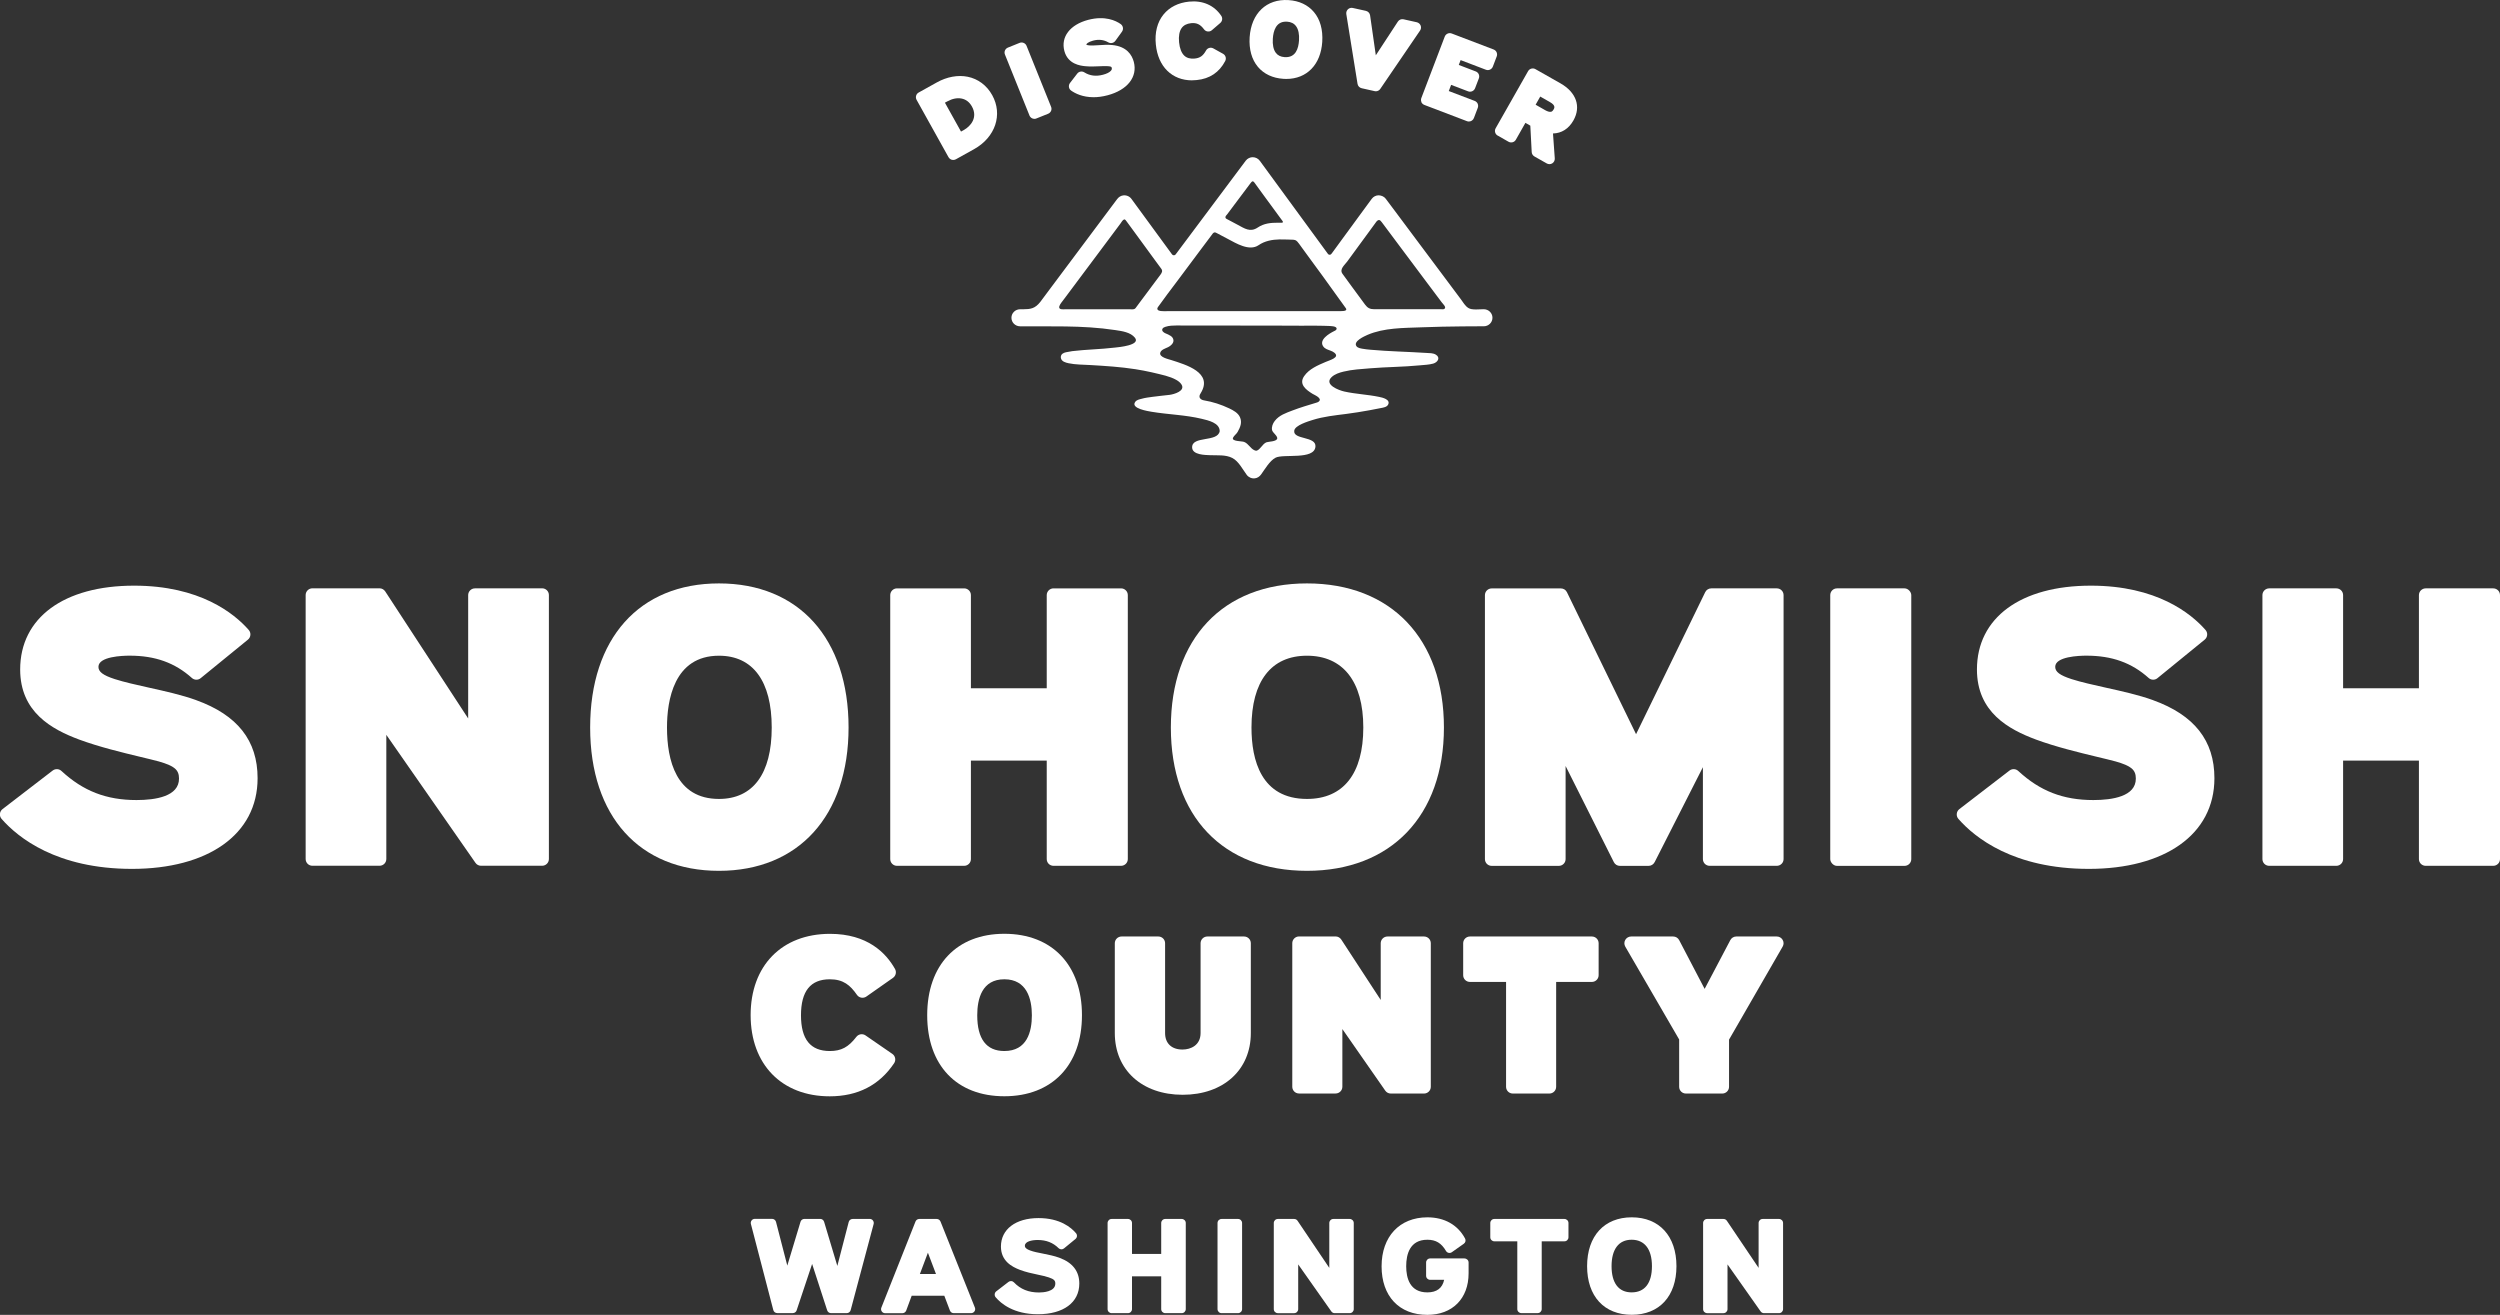 <?xml version="1.0" encoding="UTF-8"?>
<svg xmlns="http://www.w3.org/2000/svg" id="SNO-Logo_Horizontal-Alt_White" viewBox="0 0 489.62 257.51">
  <rect x="0" y="0" width="489.62" height="257.51" fill="#333333" stroke="none"/>
  <defs>
    <style>.cls-1{fill:#fff;}</style>
  </defs>
  <g>
    <path class="cls-1" d="m170.32,238.73h-3.33c-.36,0-.68.24-.77.59l-2.23,8.61-2.59-8.64c-.1-.34-.41-.57-.76-.57h-3.1c-.35,0-.66.23-.76.56l-2.59,8.59-2.21-8.56c-.09-.35-.41-.6-.77-.6h-3.38c-.25,0-.48.11-.63.31-.15.19-.2.45-.14.69l4.39,16.87c.09.35.41.59.77.59h3.05c.34,0,.65-.22.75-.54l3.03-9.09,2.95,9.09c.11.33.41.55.76.55h3.07c.36,0,.67-.24.77-.59l4.5-16.87c.06-.24.01-.49-.14-.69s-.38-.31-.63-.31Z"></path>
    <path class="cls-1" d="m184.19,239.23c-.12-.3-.41-.5-.74-.5h-3.41c-.33,0-.62.2-.74.5l-6.69,16.87c-.1.24-.07.52.08.74.15.22.39.35.66.35h3.38c.33,0,.63-.21.75-.52l1.07-2.9h6.39l1.1,2.9c.12.31.41.51.74.51h3.41c.26,0,.51-.13.66-.35.15-.22.18-.5.08-.74l-6.74-16.87Zm-4.03,10.28l1.57-4.17,1.58,4.17h-3.15Z"></path>
    <path class="cls-1" d="m207.48,246.33c-1.03-.38-2.16-.6-3.25-.82-.92-.18-1.8-.35-2.46-.6-1.05-.38-1.05-.77-1.05-.93,0-.84,1.35-1.13,2.51-1.13,1.67,0,3,.52,4.09,1.6.29.29.75.31,1.06.05l2.25-1.85c.16-.13.27-.33.29-.54.02-.21-.05-.42-.18-.58-.93-1.11-3.12-2.97-7.35-2.97-4.47,0-7.36,2.19-7.36,5.57,0,2.82,2.12,3.96,3.72,4.57,1.16.44,2.38.7,3.47.93.79.17,1.54.33,2.17.54,1.1.36,1.29.68,1.29,1.22,0,1.62-2.46,1.74-3.21,1.74-2.03,0-3.63-.65-4.9-1.99-.28-.3-.74-.33-1.06-.08l-2.4,1.85c-.17.13-.28.33-.3.55-.02.22.04.43.18.6,1.05,1.24,3.53,3.33,8.28,3.33,5,0,8.11-2.3,8.11-6.01,0-2.4-1.31-4.09-3.88-5.04Z"></path>
    <path class="cls-1" d="m231.44,238.73h-3.23c-.44,0-.79.36-.79.79v6.06h-5.72v-6.06c0-.44-.36-.79-.79-.79h-3.2c-.44,0-.79.36-.79.79v16.87c0,.44.36.79.79.79h3.2c.44,0,.79-.36.79-.79v-6.42h5.72v6.42c0,.44.36.79.79.79h3.23c.44,0,.79-.36.79-.79v-16.87c0-.44-.36-.79-.79-.79Z"></path>
    <path class="cls-1" d="m239.24,238.73h3.23c.44,0,.79.36.79.79v16.87c0,.44-.36.79-.79.79h-3.23c-.44,0-.79-.36-.79-.79v-16.87c0-.44.36-.79.79-.79Z"></path>
    <path class="cls-1" d="m264.33,238.73h-3.2c-.44,0-.79.36-.79.79v8.79l-6.22-9.23c-.15-.22-.39-.35-.66-.35h-3.2c-.44,0-.79.36-.79.79v16.87c0,.44.36.79.79.79h3.2c.44,0,.79-.36.79-.79v-8.76l6.49,9.21c.15.21.39.34.65.34h2.95c.44,0,.79-.36.79-.79v-16.87c0-.44-.36-.79-.79-.79Z"></path>
    <path class="cls-1" d="m286.83,246.46h-6.74c-.44,0-.79.36-.79.79v2.61c0,.44.36.79.79.79h2.74c-.34,1.63-1.45,2.46-3.29,2.46-3.42,0-4.14-2.79-4.14-5.13s.72-5.18,4.14-5.18c1.66,0,2.76.66,3.65,2.19.11.19.3.33.52.38.22.05.45,0,.63-.13l2.35-1.66c.33-.23.43-.67.24-1.02-1.43-2.68-4.05-4.15-7.37-4.15-5.46,0-8.98,3.77-8.98,9.6s3.43,9.5,8.96,9.5c4.91,0,8.08-3.19,8.08-8.13v-2.12c0-.44-.36-.79-.79-.79Z"></path>
    <path class="cls-1" d="m306.4,238.73h-13.74c-.44,0-.79.36-.79.79v2.8c0,.44.36.79.79.79h4.5v13.27c0,.44.36.79.79.79h3.2c.44,0,.79-.36.79-.79v-13.27h4.45c.44,0,.79-.36.79-.79v-2.8c0-.44-.36-.79-.79-.79Z"></path>
    <path class="cls-1" d="m319.58,238.41c-5.4,0-8.75,3.67-8.75,9.57s3.35,9.52,8.75,9.52,8.75-3.65,8.75-9.52-3.35-9.57-8.75-9.57Zm-.03,14.7c-2.54,0-3.93-1.82-3.93-5.13s1.4-5.18,3.93-5.18,3.98,1.84,3.98,5.18-1.42,5.13-3.98,5.13Z"></path>
    <path class="cls-1" d="m348.41,238.73h-3.2c-.44,0-.79.36-.79.79v8.79l-6.22-9.23c-.15-.22-.39-.35-.66-.35h-3.2c-.44,0-.79.36-.79.79v16.87c0,.44.36.79.79.79h3.2c.44,0,.79-.36.79-.79v-8.76l6.49,9.21c.15.21.39.34.65.34h2.95c.44,0,.79-.36.79-.79v-16.87c0-.44-.36-.79-.79-.79Z"></path>
    <path class="cls-1" d="m290.65,60.56c-.22,0-.44,0-.66.02-.61.03-1.24.06-1.81-.04-.85-.15-1.3-.83-1.76-1.49-.09-.12-.17-.25-.26-.37-1.32-1.77-2.64-3.54-3.96-5.3-1.63-2.18-3.26-4.36-4.89-6.54-1.38-1.85-2.77-3.7-4.15-5.56-.59-.78-1.17-1.57-1.76-2.35-.32-.43-.83-.65-1.38-.68-.54,0-1.05.26-1.37.7-.12.17-.24.33-.37.5-.32.44-.64.88-.96,1.31-.45.61-.9,1.23-1.35,1.84-.51.69-1.01,1.39-1.52,2.08-.5.68-.99,1.35-1.49,2.03-.41.57-.83,1.13-1.24,1.7-.29.4-.58.79-.87,1.19-.1.14-.19.26-.37.29-.16.02-.32-.04-.41-.17l-13.34-18.23c-.32-.44-.83-.69-1.37-.7-.5-.02-1.06.25-1.38.68l-13.73,18.36c-.17.23-.52.23-.7,0l-7.96-10.88c-.36-.49-.97-.76-1.61-.68-.48.06-.9.34-1.18.72l-.22.29c-2.73,3.65-5.45,7.29-8.18,10.94-1.64,2.19-3.28,4.38-4.92,6.58-.48.64-.95,1.29-1.43,1.92-.11.15-.22.29-.33.44-1.02,1.28-1.89,1.4-3.27,1.41-.21,0-.43,0-.66,0-.94,0-1.7.75-1.7,1.67s.76,1.67,1.7,1.67h4.15c3.19,0,6.37,0,9.55.21,1.66.11,3.31.28,4.95.53,1.29.2,2.96.4,3.84,1.5,1.16,1.47-3.23,1.85-3.86,1.92-2.95.35-5.78.38-8.4.7-.17.02-.34.06-.51.09-.47.09-1.04.12-1.44.43-.23.18-.35.49-.3.81.13.73.97.92,1.5,1.04,1.37.29,2.83.27,4.36.36,2.83.17,5.81.35,8.75.81,1.07.17,2.14.37,3.19.61.17.04.34.08.51.12,1.39.34,3.03.65,4.27,1.35.41.23.8.52,1.05.92.79,1.27-1.48,1.91-2.31,2.02-1.12.15-2.24.22-3.36.39-.72.1-1.44.18-2.14.38-.47.13-.97.2-1.27.63-.91,1.29,2.61,1.81,3.24,1.92,3.25.54,6.56.6,9.78,1.37,1.28.31,3.54.79,3.54,2.43-.4,2.23-5.48.84-5.4,3.2.05,1.46,2.57,1.46,3.55,1.5,1.42.06,3.02-.13,4.33.55,1.23.64,2.01,2.22,2.82,3.31.36.48.97.75,1.6.67.49-.06.91-.35,1.2-.75.76-1.05,1.68-2.68,2.84-3.29,1.54-.8,7.57.48,7.81-2.15.2-2.12-4.44-1.31-4.15-3.16.16-1.04,2.71-1.8,3.6-2.08,2.12-.67,4.36-.9,6.55-1.18,1.53-.19,3.05-.45,4.57-.72.75-.14,1.49-.28,2.23-.43.48-.09,1.2-.19,1.44-.69.49-1-1.11-1.37-1.77-1.5-2.25-.47-4.56-.55-6.81-1.05-1.05-.23-4.04-1.34-2.51-2.81.62-.6,1.52-.89,2.35-1.09,1.72-.42,3.48-.5,5.24-.65,3.24-.27,6.48-.26,9.71-.58.87-.09,1.76-.1,2.61-.34.9-.25,1.49-1.19.49-1.77-.55-.32-1.23-.28-1.84-.32-3.68-.24-7.35-.3-10.86-.62-.56-.05-1.11-.1-1.64-.2-.36-.07-.91-.14-1.17-.49-.72-.97,1.58-1.97,2.16-2.23,3.26-1.4,7.02-1.34,10.65-1.48,2.66-.1,5.31-.16,7.97-.18,1.16-.01,2.32-.02,3.49-.02.22,0,.44,0,.66,0,.94,0,1.7-.75,1.7-1.67s-.76-1.67-1.7-1.67Zm-50.65-18.11c.07-.2.24-.34.36-.5.42-.57.85-1.13,1.27-1.7.52-.69,1.04-1.39,1.56-2.08.46-.61.92-1.23,1.38-1.84l.34-.45c.09-.12.25-.33.4-.37.01,0,.02,0,.04,0,.19,0,.41.37.51.5.17.24.35.48.52.72.46.62.92,1.25,1.37,1.88.51.69,1.01,1.38,1.52,2.07.44.6.88,1.2,1.31,1.79.14.19.28.38.42.57.06.09.3.35.26.47-.05.14-.31.11-.41.11-.19,0-.39,0-.58,0-1.4-.01-2.74.13-3.93.93-1.51,1.02-2.61.18-4.01-.56-.64-.34-1.28-.68-1.92-1.02-.21-.11-.49-.21-.39-.5Zm-14.57,13.82c-.69.92-1.38,1.84-2.07,2.77-.25.34-.5.67-.75,1.01-.12.16-.23.37-.43.46-.28.12-.61.06-.9.06h-12.65c-.28,0-1.05.1-1.17-.27-.14-.4.43-1.06.64-1.34.38-.51.76-1.01,1.14-1.52.78-1.05,1.57-2.1,2.35-3.15.88-1.18,1.76-2.35,2.64-3.53.85-1.13,1.69-2.26,2.54-3.4.69-.92,1.38-1.84,2.06-2.76.2-.27.41-.55.61-.82.18-.24.41-.68.68-.79.02,0,.05-.01.07-.02.18,0,.3.19.39.31.18.26.37.51.56.76.78,1.07,1.57,2.14,2.35,3.21.86,1.17,1.72,2.34,2.57,3.52.33.45.67.91,1,1.36.12.16.24.33.36.49.33.42.14.79-.15,1.18-.61.82-1.22,1.63-1.83,2.45Zm36.27,8.32c-.11.12-.29.2-.4.25-.97.48-3.13,1.74-2.1,3.07.15.2.38.35.6.46.49.24,1.07.34,1.51.69,1.18.94-.82,1.45-1.7,1.83-1.51.65-3.23,1.36-4.2,2.78-1.09,1.58.38,2.68,1.65,3.46.38.23,1.99.87,1.22,1.52-.13.11-.3.16-.46.21-1.58.48-3.15.94-4.69,1.53-1.28.49-2.62.93-3.48,2.06-.38.49-.65,1.17-.52,1.79.12.53,1.24,1.23.98,1.74-.26.5-1.59.5-2.04.63-.84.25-1.46,1.87-2.2,1.64-.05-.02-.11-.04-.17-.06-.81-.33-1.17-1.3-2.04-1.64-.47-.18-2.51-.08-2.17-.83.18-.4.68-.73.9-1.13.51-.91.92-1.85.45-2.89-.38-.85-1.29-1.33-2.1-1.72-1.58-.75-3.24-1.29-4.94-1.57-.28-.05-.58-.16-.76-.4-.25-.34-.09-.68.11-1,2.51-4.04-2.91-5.58-5.78-6.5-.52-.17-2.32-.54-2.15-1.38.13-.65,1.02-.88,1.55-1.14.5-.24,1.07-.75,1.05-1.3-.02-.82-.9-1.12-1.57-1.41-.34-.14-.79-.48-.59-.88.11-.22.37-.33.6-.4.71-.24,1.53-.25,2.29-.26.55,0,1.11.02,1.67.02,2.97,0,5.89,0,8.75,0,5.06,0,9.82,0,14.16.03,1.03,0,2.08-.04,3.11,0,.68.03,1.35,0,2.03.05.31.02,1.47.01,1.51.51,0,.09-.03.16-.1.23Zm.98-3.65c-.06,0-.11,0-.16,0h-28.52c-1.2,0-2.41,0-3.61,0-.6,0-1.2,0-1.8,0-.43,0-.86.03-1.29-.03-.46-.06-.85-.3-.51-.78,1.24-1.76,2.44-3.3,3.73-5.03,1.45-1.94,2.91-3.89,4.36-5.84.58-.78,1.16-1.55,1.74-2.32.21-.28.42-.56.63-.84.14-.18.31-.5.55-.57.2-.05.38.05.54.14l.7.37c.47.25.95.5,1.42.75,1.64.87,4.23,2.47,6.03,1.23,1.21-.83,2.65-1.1,4.09-1.13.52-.01,1.04,0,1.56.02.26,0,.53.02.79.03.26,0,.49,0,.73.08.32.12.57.46.77.73.23.31.46.62.68.94.56.77,1.12,1.53,1.68,2.3.48.66.97,1.32,1.45,1.98.16.22.32.44.48.65l.63.87,3.11,4.32.09.12.92,1.28c.6.68-.28.71-.8.72Zm20.26-.5c-.18.2-.47.11-.7.12h-11.64c-.49,0-.98,0-1.47,0-.82,0-1.31-.25-1.79-.91-.29-.4-.59-.81-.89-1.21-1.18-1.61-2.37-3.2-3.53-4.82-.65-.91.44-1.72.95-2.43l1.93-2.64c.83-1.13,1.66-2.26,2.49-3.4.33-.45.65-.89.98-1.34.18-.24.33-.52.6-.67.06-.03.11-.05.17-.05.25-.02.42.23.58.43,1.26,1.68,2.52,3.37,3.77,5.05,1.67,2.24,3.35,4.48,5.02,6.71.71.95,1.42,1.9,2.13,2.84.27.36.55.73.82,1.09.22.29.89.9.59,1.21Z"></path>
  </g>
  <g>
    <path class="cls-1" d="m38.43,137.12c-2.86-1.03-6.12-1.75-9.27-2.45-2.46-.55-4.78-1.06-6.68-1.67-2.31-.75-3.2-1.43-3.2-2.4,0-2.03,4.68-2.19,6.12-2.19,4.99,0,8.86,1.39,12.18,4.37.49.44,1.22.45,1.72.04l9.26-7.55c.28-.23.45-.56.48-.92.03-.36-.09-.71-.33-.98-2.85-3.24-9.55-8.67-22.45-8.67-13.76,0-22.31,6.29-22.31,16.42,0,8.34,6.17,11.71,11.55,13.72,3.96,1.46,8.38,2.52,11.94,3.38,1.41.34,2.67.64,3.67.91,3.06.88,3.95,1.63,3.95,3.36,0,3.47-4.53,4.2-8.33,4.2-5.9,0-10.44-1.76-14.7-5.7-.47-.44-1.19-.47-1.71-.08l-9.82,7.55c-.29.22-.48.56-.51.92-.04.36.08.73.32,1,3.21,3.66,10.8,9.79,25.54,9.79s24.6-6.64,24.6-17.76c0-7.37-3.94-12.37-12.04-15.29Z"></path>
    <path class="cls-1" d="m106.16,115.23h-13.14c-.73,0-1.33.59-1.33,1.32v24.16l-16.25-24.89c-.25-.37-.66-.6-1.11-.6h-13.14c-.73,0-1.33.59-1.33,1.32v51.7c0,.73.59,1.32,1.33,1.32h13.14c.73,0,1.33-.59,1.33-1.32v-24.32l17.46,25.07c.25.36.65.57,1.09.57h11.96c.73,0,1.33-.59,1.33-1.32v-51.7c0-.73-.59-1.32-1.33-1.32Z"></path>
    <path class="cls-1" d="m166.19,142.48c0-17.41-9.73-28.22-25.38-28.22s-25.23,10.81-25.23,28.22,9.67,28.07,25.23,28.07,25.38-10.76,25.38-28.07Zm-25.38,13.99c-8.41,0-10.18-7.61-10.18-13.99,0-5.25,1.32-14.06,10.18-14.06,6.66,0,10.33,5,10.33,14.06s-3.67,13.99-10.33,13.99Z"></path>
    <path class="cls-1" d="m190.15,168.25v-19.29h14.85v19.29c0,.73.59,1.32,1.33,1.32h13.22c.73,0,1.33-.59,1.33-1.32v-51.7c0-.73-.59-1.32-1.33-1.32h-13.22c-.73,0-1.33.59-1.33,1.32v18.25h-14.85v-18.25c0-.73-.59-1.32-1.33-1.32h-13.14c-.73,0-1.33.59-1.33,1.32v51.7c0,.73.59,1.32,1.33,1.32h13.14c.73,0,1.33-.59,1.33-1.32Z"></path>
    <path class="cls-1" d="m255.97,114.26c-16.45,0-26.66,10.81-26.66,28.22s10.22,28.07,26.66,28.07,26.82-10.76,26.82-28.07-10.28-28.22-26.82-28.22Zm0,42.21c-8.98,0-10.87-7.61-10.87-13.99,0-9.07,3.86-14.06,10.87-14.06s11.03,5,11.03,14.06-3.92,13.99-11.03,13.99Z"></path>
    <path class="cls-1" d="m324.06,168.85l9.45-18.6v18c0,.73.59,1.32,1.33,1.32h13.14c.73,0,1.33-.59,1.33-1.32v-51.7c0-.73-.59-1.32-1.33-1.32h-12.83c-.51,0-.97.29-1.19.75l-13.54,27.81-13.54-27.81c-.22-.46-.68-.74-1.19-.74h-13.54c-.73,0-1.33.59-1.33,1.32v51.7c0,.73.59,1.32,1.33,1.32h13.14c.73,0,1.33-.59,1.33-1.32v-18.24l9.45,18.83c.23.45.68.73,1.18.73h5.62c.5,0,.96-.28,1.18-.72Z"></path>
    <rect class="cls-1" x="358.45" y="115.23" width="15.87" height="54.35" rx="1.32" ry="1.32"></rect>
    <path class="cls-1" d="m421.67,137.12c-2.86-1.03-6.12-1.75-9.28-2.45-2.46-.55-4.78-1.06-6.68-1.67-2.31-.75-3.2-1.43-3.2-2.4,0-2.03,4.68-2.19,6.12-2.19,4.99,0,8.86,1.39,12.18,4.37.49.44,1.22.45,1.72.04l9.26-7.55c.28-.23.45-.56.48-.92.03-.36-.09-.71-.33-.98-2.85-3.24-9.55-8.67-22.45-8.67-13.76,0-22.31,6.29-22.31,16.42,0,8.34,6.17,11.71,11.56,13.72,3.96,1.46,8.39,2.52,11.94,3.38,1.41.34,2.67.64,3.67.91,3.06.88,3.95,1.63,3.95,3.36,0,3.47-4.53,4.2-8.33,4.2-5.9,0-10.44-1.76-14.7-5.7-.47-.44-1.2-.47-1.71-.08l-9.82,7.55c-.29.22-.48.56-.51.92-.04.36.08.73.32,1,3.21,3.66,10.8,9.79,25.54,9.79s24.6-6.64,24.6-17.76c0-7.37-3.94-12.37-12.04-15.29Z"></path>
    <path class="cls-1" d="m488.29,115.23h-13.22c-.73,0-1.33.59-1.33,1.32v18.25h-14.85v-18.25c0-.73-.59-1.32-1.33-1.32h-13.14c-.73,0-1.33.59-1.33,1.32v51.7c0,.73.59,1.32,1.33,1.32h13.14c.73,0,1.33-.59,1.33-1.32v-19.29h14.85v19.29c0,.73.59,1.32,1.33,1.32h13.22c.73,0,1.33-.59,1.33-1.32v-51.7c0-.73-.59-1.32-1.33-1.32Z"></path>
    <path class="cls-1" d="m162.5,191.79c2.68,0,4.02,1.17,5.33,3.05.2.29.51.49.86.55.35.06.71-.02.99-.22l5.21-3.66c.56-.39.73-1.14.4-1.73-1.76-3.15-5.4-6.89-12.74-6.89-9.44,0-15.54,6.25-15.54,15.91s6.08,15.91,15.5,15.91c5.48,0,9.72-2.18,12.6-6.48.4-.6.25-1.42-.35-1.83l-5.25-3.62c-.58-.4-1.37-.27-1.8.29-1.55,2.02-2.96,2.77-5.19,2.77-3.8,0-5.65-2.29-5.65-7s1.85-7.05,5.65-7.05Z"></path>
    <path class="cls-1" d="m196.7,182.88c-9.32,0-15.11,6.11-15.11,15.95s5.79,15.87,15.11,15.87,15.2-6.08,15.2-15.87-5.82-15.95-15.2-15.95Zm0,22.96c-3.52,0-5.31-2.36-5.31-7,0-3.21.92-7.05,5.31-7.05s5.39,3.83,5.39,7.05-.94,7-5.39,7Z"></path>
    <path class="cls-1" d="m243.65,183.41h-7.19c-.73,0-1.33.59-1.33,1.32v17.59c0,2.38-1.91,3.23-3.54,3.23-2.14,0-3.41-1.21-3.41-3.23v-17.59c0-.73-.59-1.32-1.33-1.32h-7.19c-.73,0-1.33.59-1.33,1.32v17.59c0,7.23,5.34,12.09,13.3,12.09s13.34-4.86,13.34-12.09v-17.59c0-.73-.59-1.32-1.33-1.32Z"></path>
    <path class="cls-1" d="m278.89,183.41h-7.15c-.73,0-1.33.59-1.33,1.32v11.11l-7.73-11.84c-.25-.37-.66-.6-1.11-.6h-7.15c-.73,0-1.33.59-1.33,1.32v28.12c0,.73.59,1.32,1.33,1.32h7.15c.73,0,1.33-.59,1.33-1.32v-11.3l8.4,12.06c.25.36.65.57,1.09.57h6.5c.73,0,1.33-.59,1.33-1.32v-28.12c0-.73-.59-1.32-1.33-1.32Z"></path>
    <path class="cls-1" d="m311.75,183.41h-23.86c-.73,0-1.33.59-1.33,1.32v6.26c0,.73.59,1.32,1.33,1.32h7.07v20.54c0,.73.59,1.32,1.33,1.32h7.15c.73,0,1.33-.59,1.33-1.32v-20.54h6.99c.73,0,1.33-.59,1.33-1.32v-6.26c0-.73-.59-1.32-1.33-1.32Z"></path>
    <path class="cls-1" d="m347.98,183.41h-7.93c-.49,0-.94.27-1.17.71l-5.03,9.55-4.99-9.55c-.23-.44-.68-.71-1.17-.71h-8.23c-.47,0-.91.25-1.15.66-.24.41-.24.92,0,1.33l10.55,18.18v9.27c0,.73.59,1.32,1.33,1.32h7.11c.73,0,1.33-.59,1.33-1.32v-9.24l10.5-18.22c.24-.41.24-.91,0-1.32-.24-.41-.67-.66-1.15-.66Z"></path>
    <path class="cls-1" d="m185.77,30.79c.14.24.36.42.63.5.09.03.19.04.29.04.18,0,.35-.05.51-.13l3.56-1.98c4.18-2.33,5.68-6.78,3.56-10.59-1.06-1.91-2.77-3.19-4.81-3.6-1.92-.38-4.06.01-6.03,1.11l-3.56,1.98c-.51.28-.69.92-.41,1.43l6.25,11.23Zm-.2-10.95c.93-.52,1.91-.71,2.75-.54.87.17,1.55.7,2.03,1.56,1.17,2.1-.15,3.81-1.63,4.63l-.51.28-3.15-5.66.51-.28Z"></path>
    <path class="cls-1" d="m201.61,22.62c.17.41.56.66.98.66.13,0,.26-.02.39-.08l2.29-.92c.26-.1.47-.31.58-.56s.11-.55,0-.81l-4.8-11.93c-.22-.54-.83-.8-1.37-.58l-2.28.92c-.26.1-.47.31-.58.56-.11.26-.11.55,0,.81l4.8,11.93Z"></path>
    <path class="cls-1" d="m212.49,12.96c.97.1,1.95.06,2.8.02.61-.03,1.18-.05,1.66-.02.71.04.74.16.78.32.04.17.05.35-.18.6-.29.31-.83.58-1.54.76-1.37.36-2.57.21-3.65-.47-.46-.29-1.06-.18-1.39.25l-1.41,1.83c-.18.23-.25.52-.21.8.04.28.2.54.44.7.78.55,2.24,1.29,4.38,1.29.82,0,1.73-.11,2.75-.38,3.89-1.03,5.91-3.6,5.13-6.55-.36-1.35-1.38-3.02-4.23-3.29-.87-.09-1.76-.03-2.63.03-.7.04-1.36.09-1.87.04-.45-.04-.56-.14-.56-.15-.03-.12.3-.51,1.31-.78,1.11-.29,2.09-.18,2.99.34.47.27,1.06.14,1.38-.3l1.3-1.8c.16-.23.23-.51.18-.79-.05-.28-.2-.52-.43-.69-.96-.68-3.07-1.69-6.37-.83-3.56.94-5.39,3.33-4.67,6.09.69,2.62,3.19,2.89,4.02,2.98Z"></path>
    <path class="cls-1" d="m233.47,15.73c.29,0,.59-.02.9-.05,2.55-.25,4.43-1.51,5.59-3.74.26-.51.07-1.13-.42-1.4l-1.91-1.06c-.51-.28-1.15-.1-1.43.41-.58,1.05-1.19,1.48-2.24,1.58-.85.08-1.53-.11-2.02-.57-.55-.52-.9-1.42-1.02-2.61-.12-1.19.05-2.15.49-2.78.39-.56,1.02-.88,1.86-.97,1.1-.11,1.81.23,2.54,1.21.17.23.44.39.73.42.3.03.58-.06.8-.25l1.66-1.43c.4-.35.48-.94.19-1.38-1.39-2.07-3.62-3.06-6.32-2.79-2.1.21-3.83,1.08-5,2.52-1.22,1.5-1.74,3.54-1.5,5.88.43,4.35,3.18,7.02,7.11,7.02Z"></path>
    <path class="cls-1" d="m251.35,15.44c.19.01.38.02.57.02,4.01,0,6.75-2.79,7.04-7.26.15-2.38-.41-4.4-1.63-5.84-1.18-1.4-2.9-2.21-4.98-2.34-4.3-.27-7.3,2.58-7.61,7.28-.15,2.36.41,4.36,1.62,5.8,1.18,1.4,2.91,2.21,5,2.34Zm-2.07-7.86h0c.1-1.54.63-3.34,2.56-3.34.07,0,.14,0,.21,0,.79.05,1.39.35,1.78.89.46.62.66,1.58.58,2.77-.1,1.58-.63,3.43-2.81,3.29-.78-.05-1.37-.34-1.75-.87-.45-.61-.65-1.56-.57-2.75Z"></path>
    <path class="cls-1" d="m265.87,16.42c.07.43.39.77.81.86l2.54.57c.08.02.15.03.23.03.34,0,.67-.17.87-.46l7.8-11.44c.2-.29.24-.66.11-.98-.13-.32-.41-.56-.75-.64l-2.6-.58c-.43-.1-.87.08-1.11.45l-4.32,6.6-1.12-7.82c-.06-.43-.39-.78-.81-.88l-2.58-.57c-.34-.08-.7.02-.95.26-.25.24-.37.59-.32.93l2.2,13.67Z"></path>
    <path class="cls-1" d="m278.37,20c.11.25.33.45.59.55l8.34,3.18c.12.05.25.07.38.07.42,0,.82-.26.98-.68l.76-2c.1-.26.09-.55-.02-.81-.11-.25-.33-.45-.59-.55l-5.07-1.93.46-1.21,3.33,1.27c.54.21,1.15-.07,1.36-.61l.74-1.93c.1-.26.09-.55-.02-.81-.11-.25-.33-.45-.59-.55l-3.32-1.27.36-.95,4.95,1.89c.54.21,1.15-.07,1.36-.61l.76-2c.1-.26.09-.55-.02-.81-.11-.25-.33-.45-.59-.55l-8.21-3.13c-.54-.21-1.15.07-1.36.61l-4.58,12.02c-.1.26-.09.55.02.81Z"></path>
    <path class="cls-1" d="m293.32,26.55l2.12,1.21c.24.14.53.17.8.1.27-.07.5-.25.64-.5l1.87-3.3.96.55.27,5.17c.02.36.22.68.53.86l2.42,1.37c.16.09.34.14.52.14.2,0,.39-.05.56-.16.33-.21.52-.58.49-.97l-.35-4.88c1.68-.04,3.07-.91,4-2.55,1.54-2.72.57-5.5-2.54-7.27l-4.9-2.78c-.24-.14-.53-.17-.8-.1-.27.07-.5.25-.64.5l-6.35,11.18c-.29.51-.11,1.15.4,1.44Zm8.33-7.64l1.91,1.09c1.16.66.87,1.17.71,1.44-.23.41-.46.45-.55.46-.27.04-.65-.07-1.06-.3l-1.91-1.09.9-1.59Z"></path>
  </g>
</svg>
